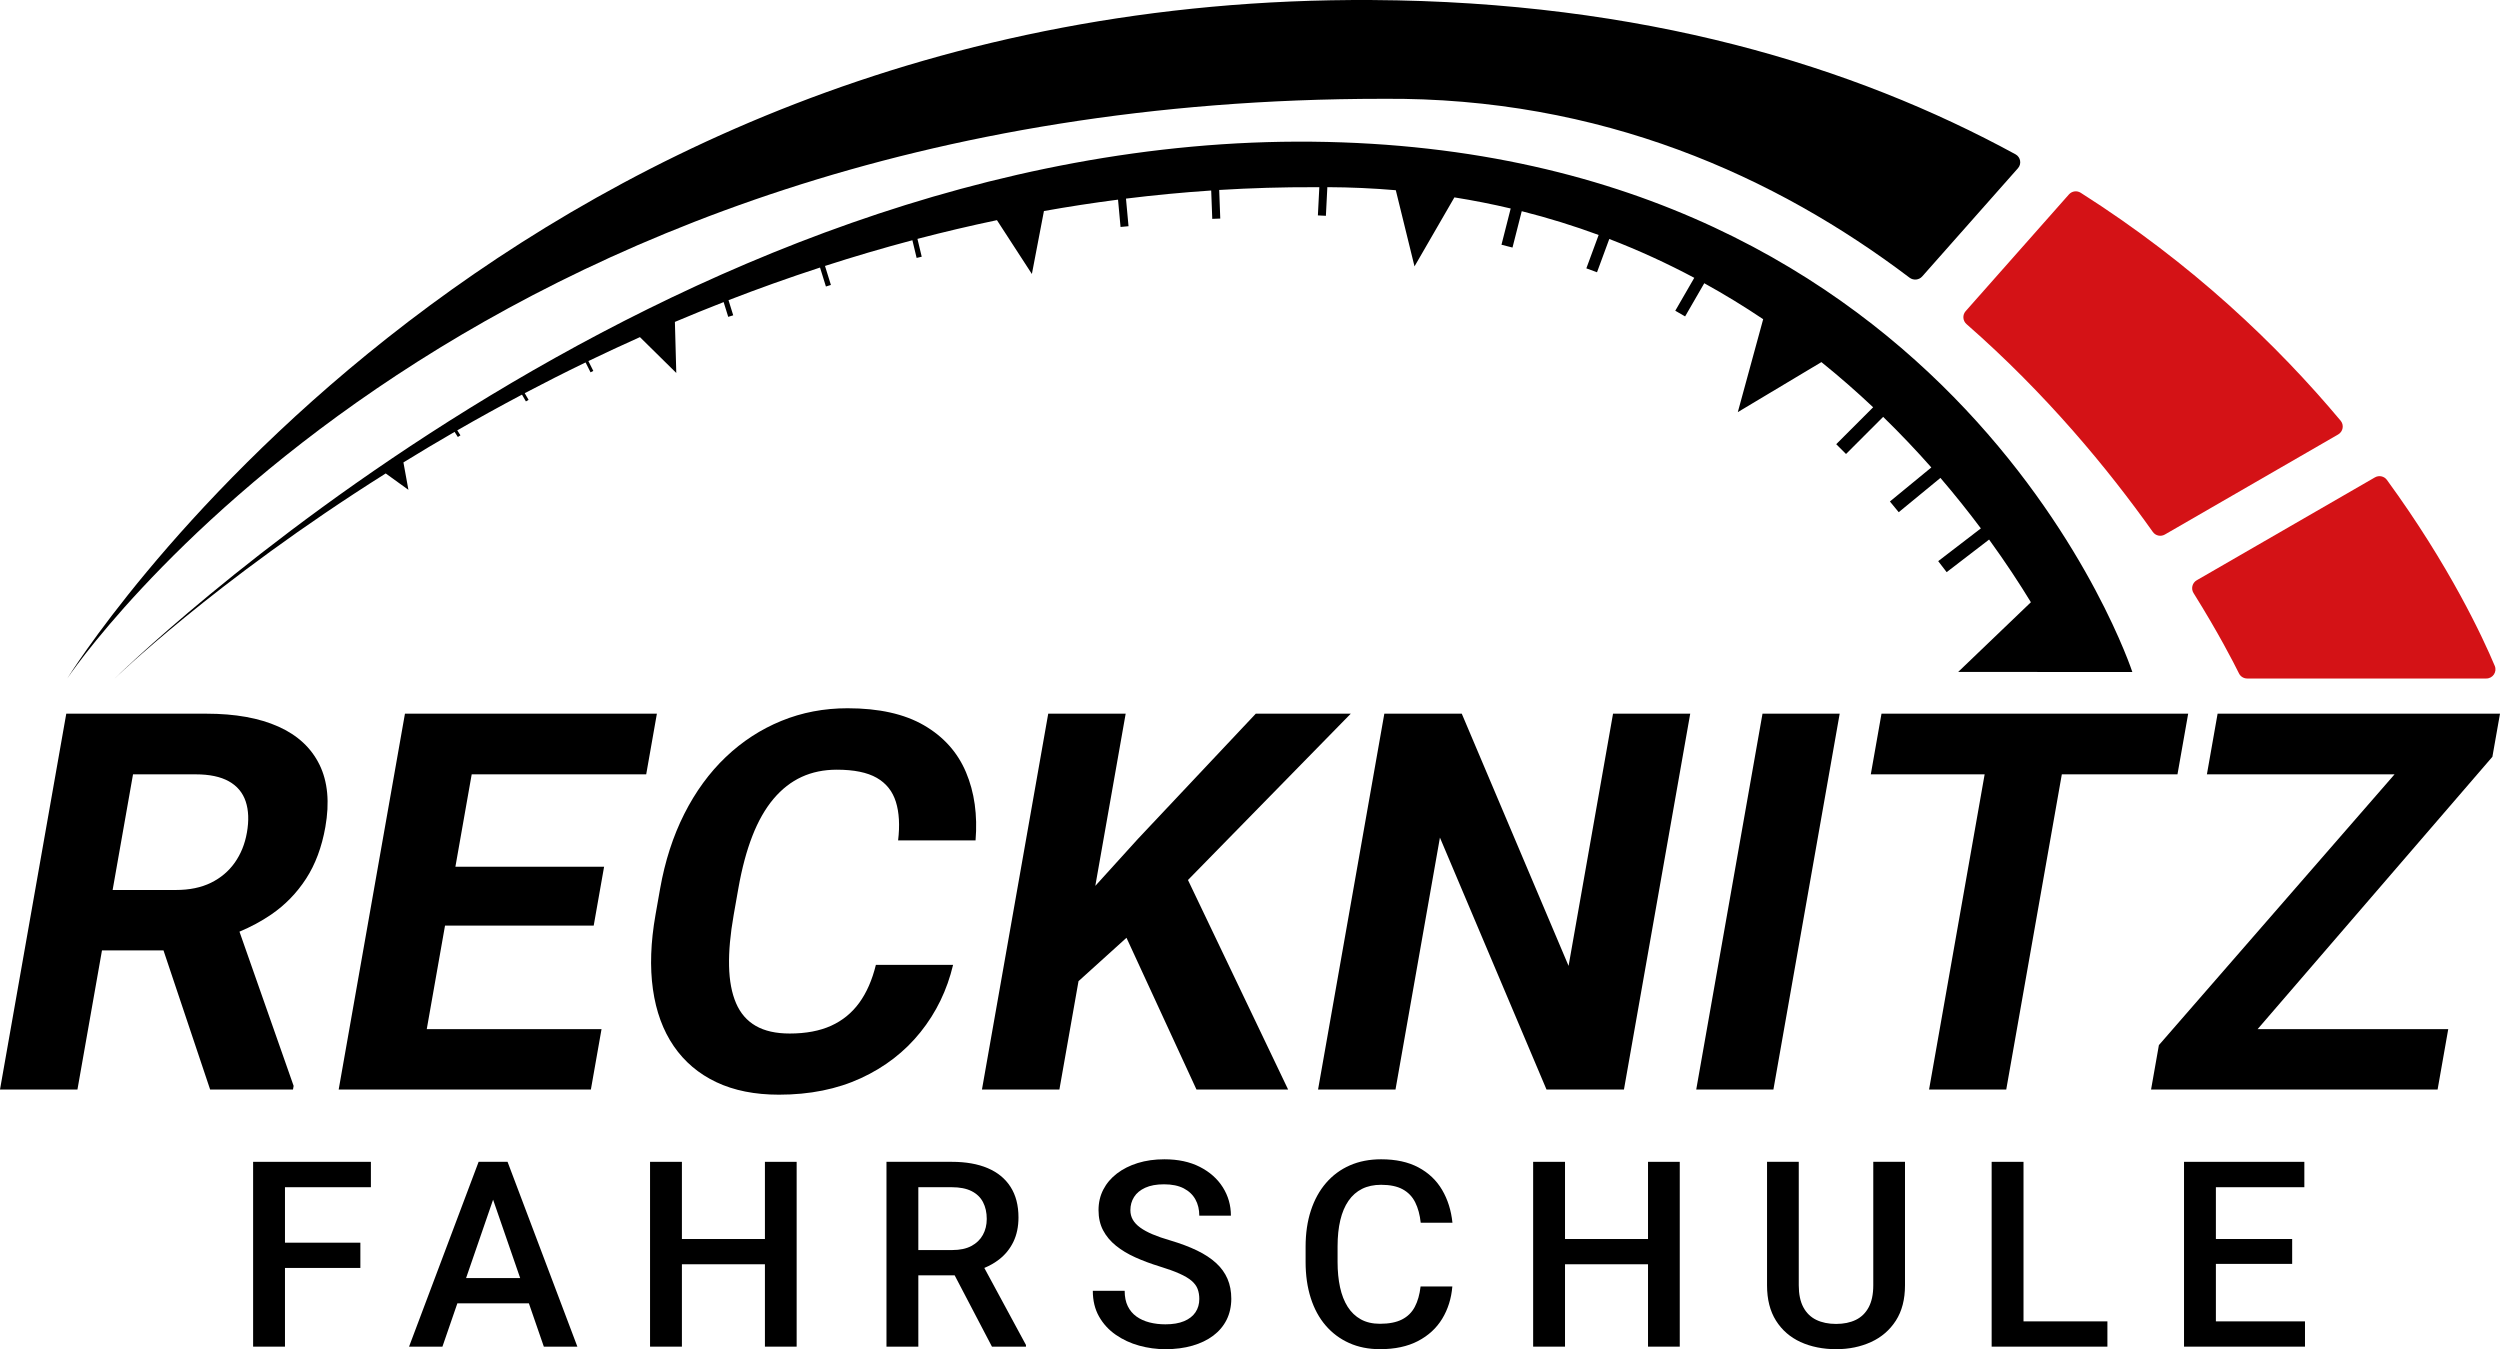 <?xml version="1.0" encoding="UTF-8"?>
<svg id="Ebene_2" data-name="Ebene 2" xmlns="http://www.w3.org/2000/svg" viewBox="0 0 1923.43 1038.02">
  <defs>
    <style>
      .cls-1 {
        fill: #d41216;
      }
    </style>
  </defs>
  <g id="Ebene_1" data-name="Ebene 1">
    <g>
      <path class="cls-1" d="M1591.78,149.58l-79.46,89.81c-2.59,2.93-2.28,7.39.66,9.97,61.35,53.7,108.96,111.43,143.34,159.89,2.1,2.96,6.1,3.83,9.24,2.01l133.36-77c3.78-2.19,4.69-7.25,1.88-10.6-48.73-58.22-114.17-120.85-200-175.37-2.91-1.85-6.74-1.29-9.02,1.29Z"/>
      <path class="cls-1" d="M1919.38,512.27c-9.06-21.55-34.53-76.61-82.95-143.03-2.12-2.91-6.1-3.76-9.22-1.96l-137.12,79.17c-3.45,1.99-4.55,6.45-2.44,9.83,19.09,30.59,30.67,53.15,34.96,61.83,1.18,2.4,3.63,3.91,6.31,3.91h183.98c5.03,0,8.44-5.12,6.49-9.75Z"/>
      <path d="M1055.57.02C375.57-3.98,51.74,522.02,51.74,522.02c0,0,297.17-446,1012.19-446,168.17-1.42,302.63,59.96,405.21,137.61,3.01,2.28,7.26,1.88,9.76-.95l73.67-83.26c2.95-3.33,2.03-8.54-1.87-10.68C1426.01,50.72,1263.9,1.25,1055.57.02Z"/>
    </g>
    <path d="M1640.57,517.02S1508.57,114.02,1009.57,109.02,87.57,522.69,87.57,522.69c0,0,76.89-75.12,209.19-158.44l17.46,12.61-3.84-21.09c12.66-7.8,25.79-15.65,39.37-23.49l2.49,3.93,2.01-1.27-2.44-3.84c15.98-9.2,32.58-18.38,49.79-27.48l3.02,5.22,2.06-1.19-2.97-5.15c15.15-7.98,30.76-15.89,46.82-23.66l3.82,7.62,2.13-1.07-3.8-7.59c12.94-6.24,26.16-12.39,39.66-18.43l27.97,27.58-1.07-39.28c12.29-5.2,24.79-10.29,37.5-15.25l3.53,11.36,3.84-1.19-3.62-11.64c22.83-8.84,46.31-17.25,70.41-25.11l4.53,14.59,3.84-1.19-4.55-14.63c21.92-7.08,44.34-13.7,67.24-19.78l3.26,13.61,3.92-.94-3.28-13.71c20.03-5.25,40.42-10.06,61.15-14.41l26.89,41.42,9.27-48.43c18.75-3.35,37.76-6.28,57.01-8.77l1.93,21.02,6.14-.57-1.95-21.24c21.55-2.67,43.42-4.76,65.56-6.24l.82,21.82,6.16-.23-.83-22c24.19-1.48,48.72-2.22,73.56-2.13,1.17-.01,2.32,0,3.48-.01l-1.11,21.71,6.16.31,1.12-22.04c18.04.08,35.58.89,52.67,2.35l14.39,58.6,30.69-53.09c14.82,2.37,29.26,5.23,43.31,8.55l-7.09,27.89,8.48,2.16,7.11-27.97c20.55,5.18,40.27,11.33,59.17,18.29l-9.47,25.68,8.21,3.02,9.44-25.62c23.02,8.87,44.81,18.93,65.39,29.89l-14.62,25.32,7.57,4.37,14.74-25.53c15.84,8.74,30.93,18.01,45.32,27.67l-19.52,71.5,64.32-38.49c14.11,11.37,27.37,23.01,39.81,34.75l-28.41,28.41,7.54,7.54,28.57-28.57c13.35,13,25.69,26.05,37.06,38.92l-31.86,26.19,6.77,8.24,32.09-26.38c11.41,13.31,21.77,26.35,31.11,38.84l-32.82,25.2,6.5,8.46,32.65-25.07c12.8,17.64,23.49,34,32.16,48.22l-55.92,53.6,85,.07h0s49,0,49,0Z"/>
    <g>
      <path d="M245.84,588.41c-6.32-12.97-16.87-22.77-31.66-29.39-14.79-6.62-33.24-9.93-55.35-9.93H50.99L0,838.25h59.58l18.88-107.05h47.32l35.89,107.05h63.75l.49-2.78-41.67-118.68c8.74-3.66,16.85-8.01,24.3-13.09,10.76-7.35,19.73-16.55,26.91-27.61,7.18-11.05,12.13-24.33,14.87-39.82,3.34-18.93,1.85-34.89-4.47-47.86ZM189.95,640.64c-1.54,8.74-4.65,16.42-9.32,23.04-4.68,6.62-10.79,11.79-18.32,15.49-7.54,3.71-16.54,5.56-27,5.56h-48.66l15.69-88.97h48.26c10.59,0,19.08,1.79,25.47,5.36,6.39,3.57,10.7,8.74,12.96,15.49,2.25,6.75,2.56,14.77.93,24.03Z"/>
      <polygon points="497.17 595.76 505.39 549.09 371.14 549.09 351.67 549.09 311.56 549.09 260.57 838.25 300.69 838.25 320.15 838.25 454.61 838.25 462.8 791.78 328.34 791.78 342.39 712.14 456.78 712.14 464.77 666.86 350.37 666.86 362.91 595.76 497.17 595.76"/>
      <path d="M673.9,742.33h59.38c-4.62,19.46-13,36.74-25.13,51.83-12.13,15.09-27.38,26.88-45.76,35.35-18.38,8.48-39.41,12.71-63.11,12.71-18.54,0-34.59-3.21-48.15-9.63-13.57-6.42-24.48-15.66-32.75-27.71-8.27-12.05-13.61-26.61-16.03-43.69-2.42-17.08-1.76-36.21,1.98-57.4l3.54-20.06c3.74-21.18,9.93-40.35,18.58-57.5,8.65-17.15,19.3-31.74,31.95-43.79,12.65-12.05,26.9-21.32,42.74-27.8,15.84-6.49,32.83-9.73,50.97-9.73,24.1,0,43.68,4.37,58.76,13.11,15.07,8.74,25.86,20.79,32.35,36.15,6.49,15.36,8.94,32.84,7.34,52.43h-59.58c1.39-11.65.82-21.55-1.72-29.69-2.54-8.14-7.44-14.3-14.72-18.47-7.28-4.17-17.53-6.26-30.77-6.26-9.93,0-18.93,1.85-27,5.56-8.07,3.71-15.28,9.33-21.65,16.88-6.36,7.55-11.78,17.05-16.25,28.5-4.47,11.45-8.06,24.86-10.77,40.22l-3.61,20.46c-2.64,14.96-3.83,28.1-3.57,39.42.25,11.32,2.05,20.85,5.38,28.6,3.33,7.75,8.4,13.57,15.19,17.48,6.79,3.91,15.48,5.86,26.08,5.86,12.44,0,23.06-1.99,31.83-5.96,8.78-3.97,16-9.86,21.69-17.68,5.68-7.81,9.94-17.54,12.79-29.19Z"/>
      <polygon points="1039.24 549.09 966.16 549.09 875.49 645.41 842.7 681.57 866.06 549.09 806.48 549.09 755.49 838.25 815.07 838.25 829.78 754.87 866.69 721.5 920.53 838.25 991.04 838.25 913.99 677.05 1039.24 549.09"/>
      <path d="M1300.41,549.09l-50.99,289.17h-59.58l-82-193.84-34.18,193.84h-59.58l50.99-289.17h59.58l82.17,194.04,34.21-194.04h59.38Z"/>
      <path d="M1415.4,549.09l-50.99,289.17h-59.38l50.99-289.17h59.38Z"/>
      <polygon points="1683.52 549.09 1594.54 549.09 1535.16 549.09 1447.57 549.09 1439.34 595.76 1526.93 595.76 1484.17 838.25 1543.55 838.25 1586.31 595.76 1675.29 595.76 1683.52 549.09"/>
      <polygon points="1923.43 549.09 1902.97 549.09 1882.91 549.09 1706.16 549.09 1697.93 595.76 1842.3 595.76 1660.99 804.09 1654.97 838.25 1670.46 838.25 1696.87 838.25 1875.42 838.25 1883.61 791.78 1736.94 791.78 1917.58 582.25 1923.43 549.09"/>
    </g>
    <g>
      <polygon points="285.36 913.41 285.36 893.88 219.25 893.88 213 893.88 194.74 893.88 194.74 1036.07 219.25 1036.07 219.25 975.52 277.26 975.52 277.26 956.09 219.25 956.09 219.25 913.41 285.36 913.41"/>
      <path d="M418.43,1036.07h25.78l-53.71-142.19h-22.27l-53.52,142.19h25.68l11.48-33.3h55.04l11.5,33.3ZM358.58,983.33l20.79-60.32,20.84,60.32h-41.63Z"/>
      <polygon points="588.51 893.88 588.51 953.26 524.64 953.26 524.64 893.88 500.13 893.88 500.13 1036.07 524.64 1036.07 524.64 972.69 588.51 972.69 588.51 1036.07 612.92 1036.07 612.92 893.88 588.51 893.88"/>
      <path d="M757.31,975.52c4.22-1.76,8.01-3.92,11.33-6.5,4.75-3.68,8.43-8.22,11.04-13.62,2.6-5.4,3.91-11.65,3.91-18.75,0-9.31-2.04-17.14-6.1-23.49-4.07-6.35-9.91-11.15-17.53-14.4-7.62-3.25-16.83-4.88-27.64-4.88h-50.29v142.19h24.51v-54.88h27.94l28.7,54.88h26.17v-1.27l-32.04-59.27ZM706.54,913.41h25.78c6.12,0,11.17.99,15.14,2.98,3.97,1.99,6.92,4.82,8.84,8.5,1.92,3.68,2.88,7.99,2.88,12.94,0,4.56-.99,8.64-2.98,12.26-1.99,3.61-4.93,6.46-8.84,8.54-3.91,2.08-8.79,3.12-14.65,3.12h-26.17v-48.34Z"/>
      <path d="M922.71,999.45c0-2.93-.44-5.53-1.32-7.81-.88-2.28-2.43-4.36-4.64-6.25-2.21-1.89-5.32-3.73-9.33-5.52-4-1.79-9.1-3.63-15.28-5.52-6.77-2.08-13-4.41-18.7-6.98-5.7-2.57-10.66-5.57-14.89-8.98-4.23-3.42-7.52-7.36-9.86-11.82-2.34-4.46-3.52-9.62-3.52-15.48s1.22-11.07,3.66-15.82c2.44-4.75,5.92-8.87,10.45-12.35,4.52-3.48,9.88-6.18,16.06-8.11,6.19-1.92,13.02-2.88,20.51-2.88,10.55,0,19.64,1.95,27.29,5.86s13.54,9.15,17.68,15.72c4.13,6.58,6.2,13.83,6.2,21.78h-24.32c0-4.69-.99-8.84-2.98-12.45-1.99-3.61-4.98-6.46-8.98-8.54-4-2.08-9.07-3.12-15.19-3.12-5.79,0-10.61.88-14.45,2.64s-6.71,4.13-8.59,7.13c-1.89,3-2.83,6.38-2.83,10.16,0,2.67.62,5.09,1.86,7.28,1.24,2.18,3.12,4.2,5.66,6.05s5.73,3.6,9.57,5.22c3.84,1.63,8.37,3.19,13.57,4.69,7.88,2.34,14.75,4.93,20.61,7.76s10.74,6.04,14.65,9.62c3.91,3.58,6.84,7.63,8.79,12.16,1.95,4.53,2.93,9.65,2.93,15.38s-1.21,11.38-3.61,16.16-5.84,8.85-10.3,12.21c-4.46,3.35-9.8,5.92-16.02,7.71-6.22,1.79-13.13,2.69-20.75,2.69-6.84,0-13.56-.91-20.17-2.73-6.61-1.82-12.61-4.61-18.02-8.35-5.4-3.74-9.7-8.43-12.89-14.06-3.19-5.63-4.79-12.22-4.79-19.78h24.51c0,4.62.8,8.56,2.39,11.82,1.59,3.26,3.82,5.91,6.69,7.96s6.2,3.56,10.01,4.54,7.89,1.46,12.26,1.46c5.73,0,10.53-.81,14.4-2.44,3.87-1.63,6.79-3.91,8.74-6.84s2.93-6.31,2.93-10.16Z"/>
      <path d="M1092.98,989.78h24.41c-.78,9.31-3.39,17.59-7.81,24.85-4.43,7.26-10.64,12.97-18.65,17.14-8.01,4.17-17.74,6.25-29.2,6.25-8.79,0-16.7-1.58-23.73-4.74s-13.05-7.65-18.07-13.48c-5.01-5.83-8.84-12.87-11.47-21.14-2.64-8.27-3.96-17.51-3.96-27.73v-11.82c0-10.22,1.35-19.47,4.05-27.73,2.7-8.27,6.59-15.35,11.67-21.24,5.08-5.89,11.18-10.4,18.31-13.53s15.15-4.69,24.07-4.69c11.33,0,20.9,2.08,28.71,6.25,7.81,4.17,13.88,9.93,18.21,17.29,4.33,7.36,6.98,15.79,7.96,25.29h-24.41c-.65-6.12-2.07-11.36-4.25-15.72-2.18-4.36-5.39-7.7-9.62-10.01-4.23-2.31-9.77-3.47-16.6-3.47-5.6,0-10.48,1.04-14.65,3.12-4.17,2.08-7.65,5.14-10.45,9.18-2.8,4.04-4.9,9-6.3,14.89-1.4,5.89-2.1,12.61-2.1,20.17v12.01c0,7.16.63,13.66,1.9,19.48,1.27,5.83,3.22,10.82,5.86,14.99,2.64,4.17,6.01,7.39,10.11,9.67,4.1,2.28,9.02,3.42,14.75,3.42,6.97,0,12.61-1.11,16.94-3.32,4.33-2.21,7.62-5.45,9.86-9.72,2.25-4.26,3.73-9.49,4.44-15.67Z"/>
      <polygon points="1267.94 893.88 1267.94 953.26 1204.08 953.26 1204.08 893.88 1179.56 893.88 1179.56 1036.07 1204.08 1036.07 1204.08 972.69 1267.94 972.69 1267.94 1036.07 1292.36 1036.07 1292.36 893.88 1267.94 893.88"/>
      <path d="M1441.24,893.88h24.41v95.02c0,10.81-2.34,19.86-7.03,27.15-4.69,7.29-11.05,12.78-19.09,16.46-8.04,3.68-17.01,5.52-26.9,5.52s-19.34-1.84-27.34-5.52-14.31-9.16-18.9-16.46c-4.59-7.29-6.88-16.34-6.88-27.15v-95.02h24.41v95.02c0,6.84,1.17,12.45,3.52,16.85s5.66,7.63,9.96,9.72c4.3,2.08,9.38,3.12,15.23,3.12s10.92-1.04,15.19-3.12c4.26-2.08,7.57-5.32,9.91-9.72s3.52-10.01,3.52-16.85v-95.02Z"/>
      <polygon points="1556.83 1016.63 1556.83 893.88 1532.32 893.88 1532.32 1036.07 1549.99 1036.07 1556.83 1036.07 1621.38 1036.07 1621.38 1016.63 1556.83 1016.63"/>
      <polygon points="1704.84 1016.63 1704.84 972.4 1763.53 972.4 1763.53 953.26 1704.84 953.26 1704.84 913.41 1772.9 913.41 1772.9 893.88 1704.84 893.88 1697.9 893.88 1680.33 893.88 1680.33 1036.07 1697.9 1036.07 1704.84 1036.07 1773.39 1036.07 1773.39 1016.63 1704.84 1016.63"/>
    </g>
  </g>
</svg>